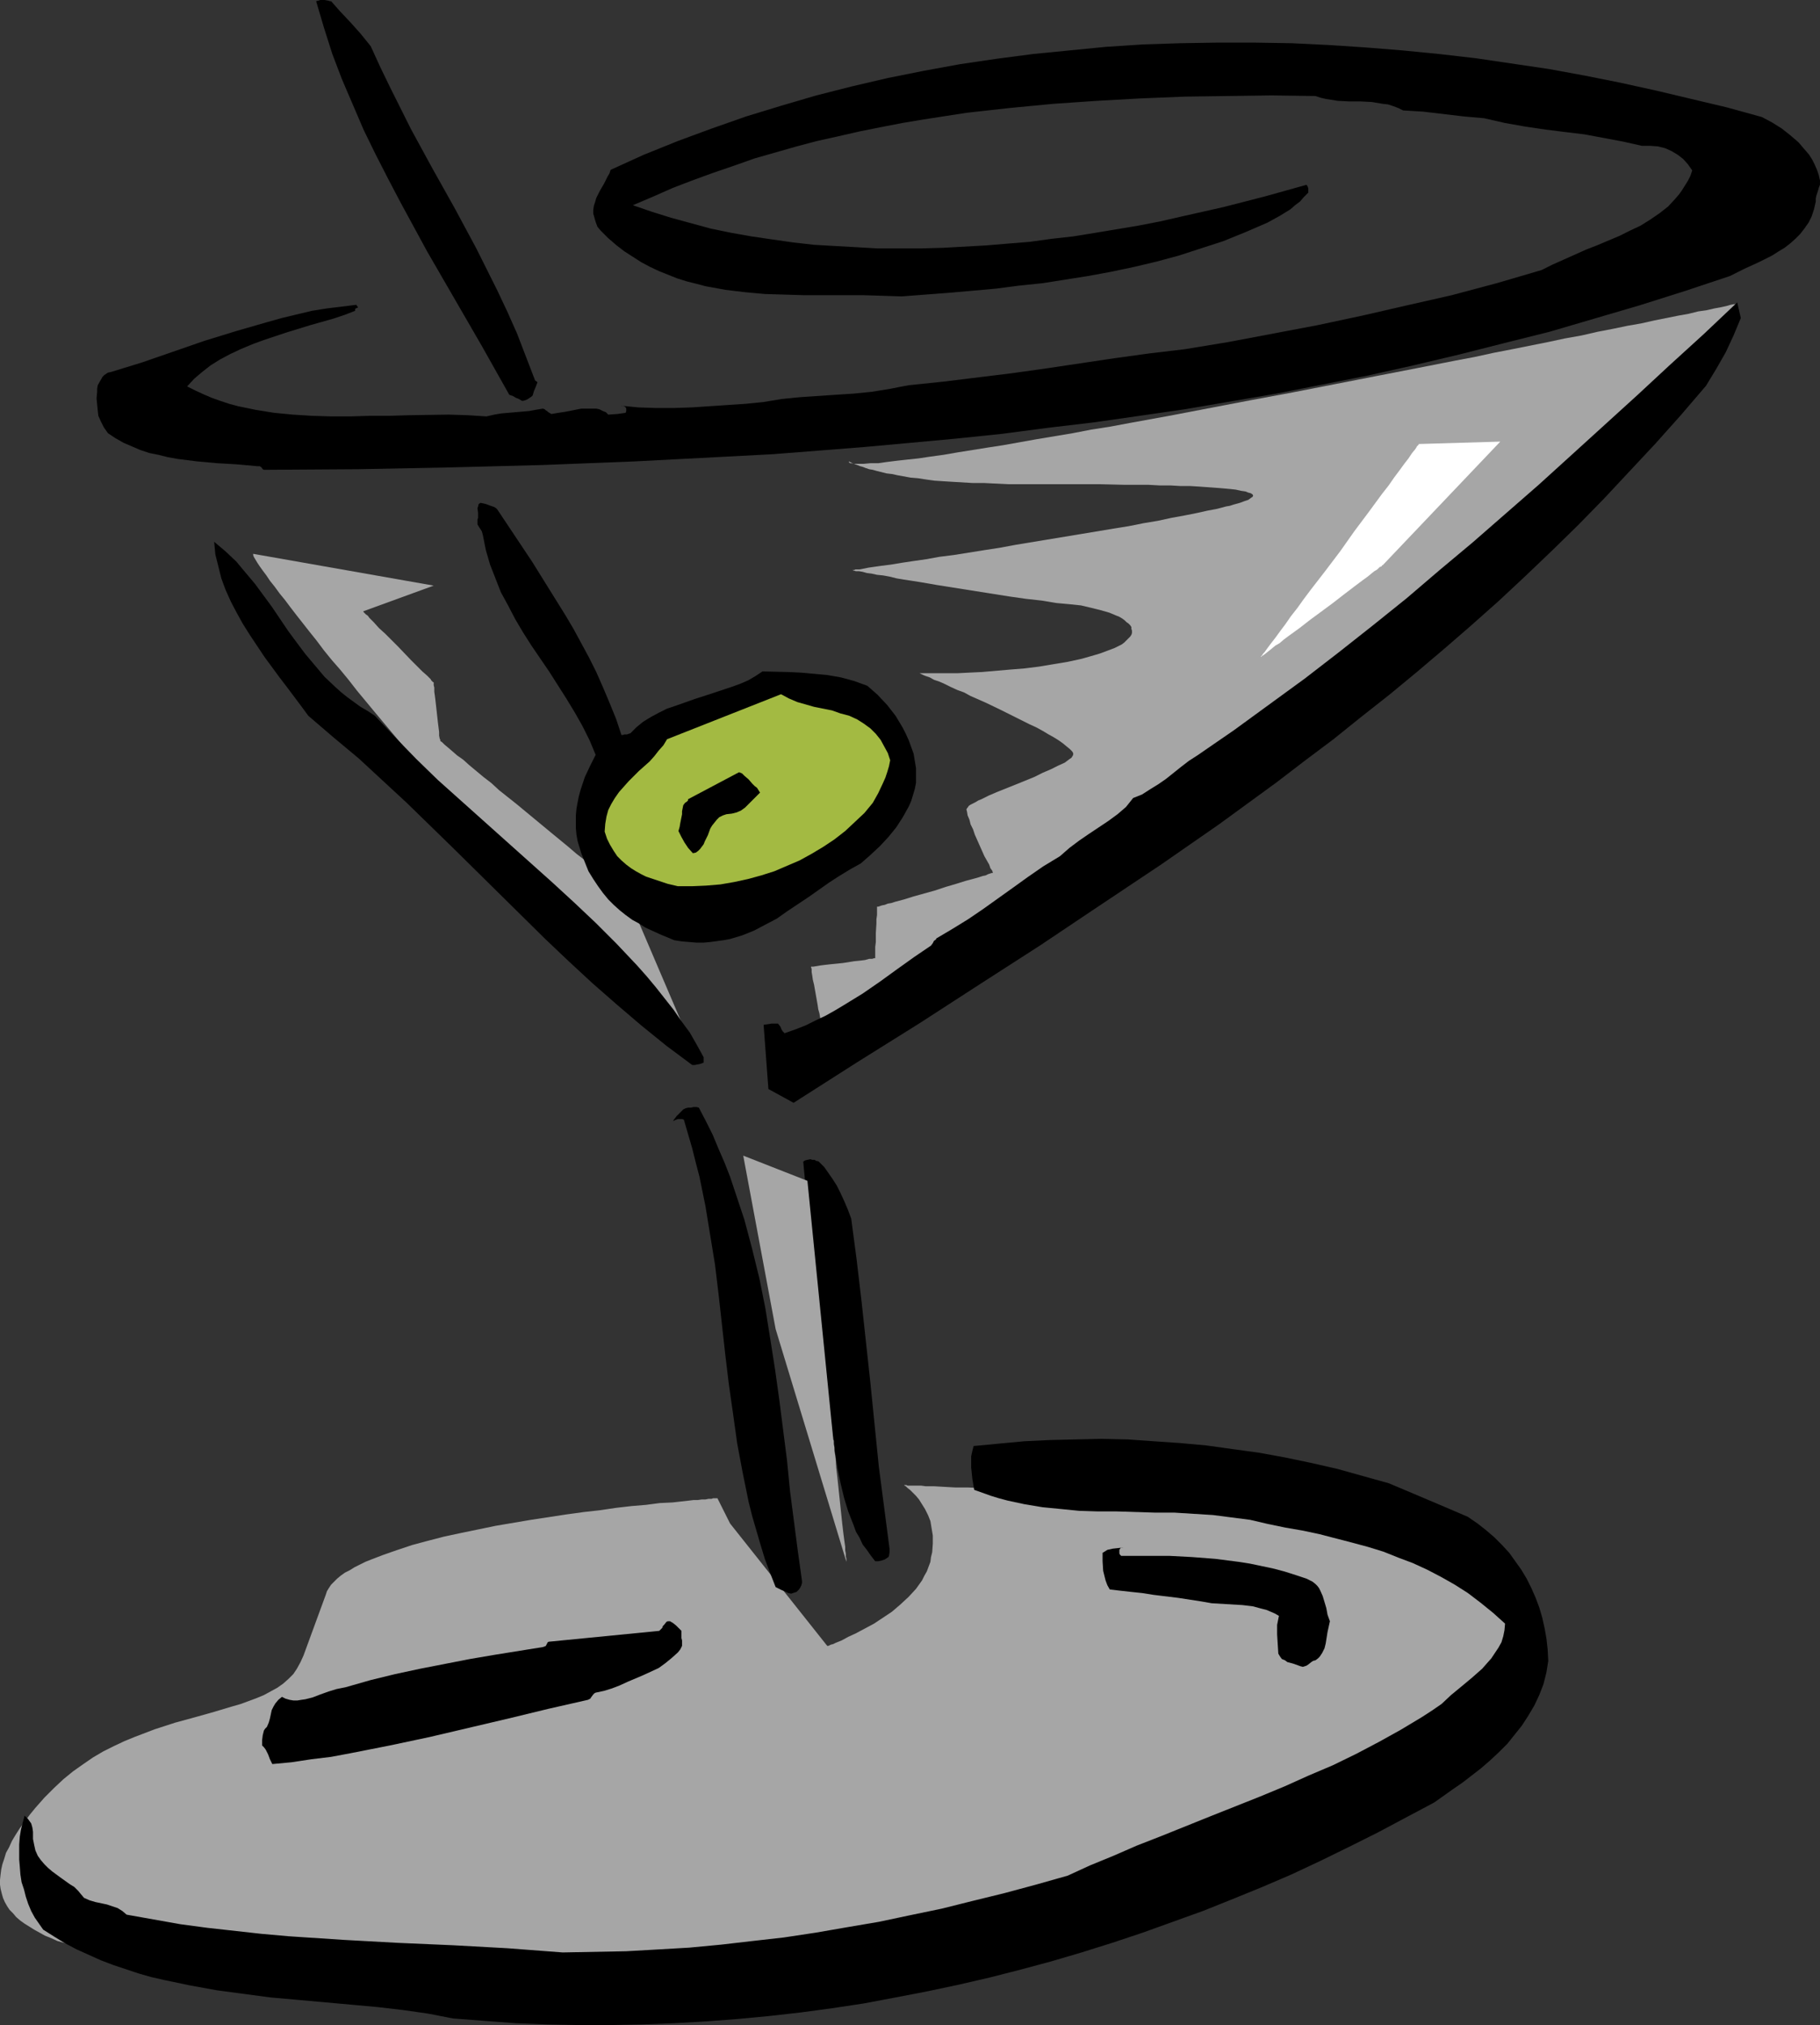 <?xml version="1.0" encoding="UTF-8" standalone="no"?>
<svg
   version="1.0"
   width="129.724mm"
   height="144.31mm"
   id="svg17"
   sodipodi:docname="Martini 21.wmf"
   xmlns:inkscape="http://www.inkscape.org/namespaces/inkscape"
   xmlns:sodipodi="http://sodipodi.sourceforge.net/DTD/sodipodi-0.dtd"
   xmlns="http://www.w3.org/2000/svg"
   xmlns:svg="http://www.w3.org/2000/svg">
  <rect width="100%" height="100%" fill="#333333" stroke="none"/>
  <sodipodi:namedview
     id="namedview17"
     pagecolor="#ffffff"
     bordercolor="#000000"
     borderopacity="0.25"
     inkscape:showpageshadow="2"
     inkscape:pageopacity="0.0"
     inkscape:pagecheckerboard="0"
     inkscape:deskcolor="#d1d1d1"
     inkscape:document-units="mm" />
  <defs
     id="defs1">
    <pattern
       id="WMFhbasepattern"
       patternUnits="userSpaceOnUse"
       width="6"
       height="6"
       x="0"
       y="0" />
  </defs>
  <path
     style="fill:#a6a6a6;fill-opacity:1;fill-rule:evenodd;stroke:none"
     d="m 228.664,124.276 v 0.162 l 0.162,0.162 0.162,0.162 h 0.323 l 0.808,0.162 h 1.131 1.454 l 1.778,-0.162 h 2.101 l 2.262,-0.323 2.586,-0.323 2.909,-0.323 3.07,-0.323 3.232,-0.485 3.555,-0.485 3.717,-0.646 4.04,-0.646 4.04,-0.646 4.202,-0.646 4.525,-0.808 4.525,-0.808 4.848,-0.808 4.848,-0.808 5.01,-0.97 5.171,-0.808 5.171,-0.97 10.666,-1.939 10.989,-2.101 10.989,-2.101 11.312,-2.101 22.301,-4.363 10.827,-2.101 10.666,-2.101 5.171,-0.97 5.171,-1.131 5.01,-0.97 4.848,-0.97 4.848,-0.97 4.525,-0.97 4.525,-0.808 4.202,-0.97 4.202,-0.808 3.878,-0.808 3.717,-0.646 3.555,-0.808 3.232,-0.646 3.232,-0.646 2.747,-0.485 2.586,-0.646 2.262,-0.323 2.101,-0.485 1.778,-0.323 1.454,-0.323 1.131,-0.323 0.808,-0.162 h 0.485 l 0.162,-0.162 h 0.162 l -97.929,94.702 -0.162,0.162 -0.162,0.162 -0.646,0.485 -0.646,0.323 -0.97,0.646 -1.131,0.646 -1.131,0.97 -1.616,0.97 -1.454,1.131 -1.778,1.131 -1.939,1.293 -2.101,1.293 -2.101,1.454 -2.424,1.616 -2.424,1.616 -2.586,1.616 -2.586,1.778 -2.747,1.778 -2.909,2.101 -2.909,1.939 -3.07,1.939 -3.232,2.101 -6.302,4.202 -6.626,4.363 -6.787,4.525 -13.898,9.373 -13.898,9.05 -6.787,4.525 -6.626,4.525 -6.464,4.202 -3.07,2.101 -3.07,1.939 -2.909,1.939 -2.909,1.939 -2.747,1.778 -2.747,1.778 -2.586,1.778 -2.424,1.616 -2.262,1.454 -2.101,1.454 -2.101,1.454 -1.939,1.293 -1.778,1.131 -1.616,0.97 -1.454,0.97 -1.131,0.97 -1.131,0.646 -0.97,0.646 -0.808,0.485 -0.485,0.323 -0.162,0.162 h -0.162 -0.162 v -0.485 l -0.162,-0.808 -0.162,-0.97 -0.323,-1.131 -0.162,-1.131 -0.485,-2.747 -0.485,-2.747 -0.323,-1.293 -0.162,-1.131 -0.162,-0.97 v -0.808 l -0.162,-0.485 v -0.162 h 0.162 0.485 l 0.97,-0.162 0.97,-0.162 1.293,-0.162 1.454,-0.162 3.232,-0.323 3.07,-0.485 1.616,-0.162 1.293,-0.162 1.131,-0.323 h 0.808 l 0.485,-0.162 h 0.162 0.162 v -0.646 -0.646 -0.808 -0.97 l 0.162,-1.293 v -2.424 l 0.162,-2.586 v -1.131 l 0.162,-1.131 v -0.808 -0.808 -0.646 0 h 0.323 l 0.485,-0.162 0.485,-0.162 0.808,-0.162 0.808,-0.323 0.97,-0.162 0.97,-0.323 2.424,-0.646 2.586,-0.808 2.909,-0.808 2.909,-0.808 2.909,-0.97 2.747,-0.808 2.586,-0.808 2.424,-0.646 1.131,-0.323 0.97,-0.323 0.808,-0.162 0.646,-0.323 0.485,-0.162 0.485,-0.162 h 0.323 v 0 -0.162 l -0.162,-0.485 -0.485,-0.646 -0.323,-0.97 -0.646,-1.131 -0.646,-1.131 -1.293,-2.909 -1.293,-2.909 -0.485,-1.454 -0.646,-1.293 -0.323,-1.293 -0.485,-1.131 -0.162,-0.97 -0.162,-0.646 0.162,-0.323 0.162,-0.162 0.323,-0.485 0.485,-0.323 0.646,-0.323 0.646,-0.323 0.808,-0.485 0.808,-0.323 1.939,-0.97 2.262,-0.97 2.424,-0.97 2.424,-0.97 5.171,-2.101 2.262,-1.131 2.262,-0.97 1.939,-0.97 1.778,-0.808 0.646,-0.485 0.646,-0.485 0.485,-0.323 0.323,-0.485 0.162,-0.323 v -0.485 l -0.323,-0.485 -0.646,-0.646 -0.808,-0.646 -0.97,-0.808 -1.131,-0.808 -1.293,-0.808 -1.454,-0.808 -1.616,-0.97 -1.778,-0.97 -1.778,-0.808 -3.878,-1.939 -3.878,-1.939 -4.04,-1.939 -4.04,-1.778 -1.778,-0.97 -1.778,-0.646 -1.778,-0.808 -1.616,-0.808 -1.454,-0.646 -1.454,-0.485 -1.131,-0.646 -0.97,-0.323 -0.808,-0.323 -0.646,-0.323 -0.323,-0.162 h -0.162 v 0 h 0.323 7.11 1.293 1.616 l 3.232,-0.162 3.394,-0.162 3.717,-0.323 3.717,-0.323 4.04,-0.323 3.878,-0.485 3.878,-0.646 3.878,-0.646 3.717,-0.808 3.394,-0.97 1.616,-0.485 1.293,-0.485 1.293,-0.485 1.293,-0.485 0.97,-0.485 0.97,-0.485 0.646,-0.485 0.646,-0.646 0.485,-0.485 0.485,-0.485 0.323,-0.485 0.162,-0.485 v -0.646 l -0.162,-0.485 v -0.485 l -0.323,-0.485 -0.485,-0.485 -0.485,-0.323 -0.485,-0.485 -0.646,-0.485 -0.808,-0.485 -0.808,-0.323 -1.939,-0.808 -2.262,-0.646 -2.586,-0.646 -2.747,-0.646 -3.07,-0.323 -1.778,-0.162 -1.778,-0.162 -1.939,-0.323 -1.939,-0.323 -4.363,-0.485 -4.525,-0.646 -19.392,-3.071 -4.686,-0.808 -4.202,-0.646 -1.939,-0.323 -1.939,-0.485 -1.778,-0.323 -1.616,-0.162 -1.454,-0.323 -1.293,-0.162 -1.131,-0.323 -0.97,-0.162 h -0.808 l -0.646,-0.162 -0.323,-0.162 h -0.162 0.323 0.323 l 0.323,-0.162 h 0.485 0.646 l 0.808,-0.162 0.808,-0.162 0.808,-0.162 1.131,-0.162 2.262,-0.323 2.586,-0.323 2.909,-0.485 3.232,-0.485 3.394,-0.485 3.555,-0.646 3.878,-0.485 4.04,-0.646 4.04,-0.646 4.202,-0.646 4.363,-0.808 17.614,-2.909 8.726,-1.454 4.04,-0.646 4.04,-0.808 3.878,-0.646 3.717,-0.808 3.555,-0.646 3.232,-0.646 2.909,-0.646 2.586,-0.485 2.424,-0.646 0.97,-0.162 0.97,-0.323 1.778,-0.485 1.293,-0.485 0.97,-0.323 0.646,-0.485 0.485,-0.323 0.162,-0.323 -0.162,-0.323 -0.485,-0.323 -0.646,-0.162 -0.808,-0.323 -1.131,-0.162 -1.454,-0.323 -1.454,-0.162 -1.778,-0.162 -1.939,-0.162 -2.262,-0.162 -2.262,-0.162 -2.586,-0.162 h -2.586 l -2.747,-0.162 h -2.909 l -2.909,-0.162 h -3.232 -3.07 l -6.787,-0.162 h -6.787 -7.11 -7.272 -3.555 l -3.232,-0.162 -3.232,-0.162 h -3.07 l -2.747,-0.162 -2.747,-0.162 -2.586,-0.162 -2.424,-0.162 -2.262,-0.323 -2.101,-0.323 -1.939,-0.162 -1.778,-0.323 -1.778,-0.323 -1.454,-0.323 -1.454,-0.162 -1.293,-0.323 -1.293,-0.323 -1.131,-0.323 -0.97,-0.162 -0.97,-0.323 -0.808,-0.323 -0.646,-0.162 -0.808,-0.323 -0.485,-0.162 -0.808,-0.323 -0.323,-0.162 -0.323,-0.162 z"
     id="path1" />
  <path
     style="fill:#a6a6a6;fill-opacity:1;fill-rule:evenodd;stroke:none"
     d="m 68.195,149.163 48.642,8.565 -19.069,6.949 h 0.162 v 0.162 l 0.323,0.323 0.323,0.323 0.485,0.323 0.485,0.646 1.131,1.131 1.454,1.616 1.616,1.454 3.555,3.555 3.394,3.555 1.616,1.616 1.454,1.454 1.293,1.131 0.485,0.485 0.485,0.485 0.162,0.323 0.323,0.323 0.162,0.162 h 0.162 v 0.162 0.646 l 0.162,0.646 v 1.131 l 0.162,1.131 0.162,1.293 0.323,2.909 0.323,2.909 0.162,1.293 0.162,1.293 v 0.97 l 0.162,0.808 0.162,0.323 v 0.162 0.162 l 0.485,0.323 0.646,0.646 0.97,0.808 1.131,0.97 1.293,1.131 1.616,1.131 1.616,1.454 1.939,1.616 1.939,1.616 2.101,1.616 2.101,1.939 4.686,3.717 4.686,3.879 4.686,3.879 4.525,3.717 2.262,1.939 2.101,1.616 1.939,1.778 1.778,1.454 1.778,1.293 1.454,1.293 1.293,1.131 1.293,0.97 0.808,0.808 0.646,0.485 0.485,0.323 v 0.162 h 0.162 l 17.13,40.078 h -0.646 l -0.646,-0.162 -0.808,-0.323 -1.131,-0.485 -1.131,-0.808 -1.131,-0.808 -1.454,-1.131 -1.454,-1.131 -1.616,-1.454 -1.616,-1.454 -1.778,-1.616 -1.939,-1.778 -1.939,-1.939 -2.101,-2.101 -2.101,-2.101 -2.262,-2.263 -2.262,-2.262 -2.262,-2.424 -2.424,-2.586 -2.424,-2.586 -5.01,-5.495 -5.171,-5.818 -5.171,-5.818 -5.333,-6.141 -10.827,-12.444 -5.333,-6.303 -5.171,-6.141 -5.171,-6.141 -5.01,-5.979 -4.686,-5.656 -2.262,-2.909 -2.262,-2.747 -2.262,-2.586 -2.101,-2.586 -1.939,-2.586 -1.939,-2.424 -1.778,-2.262 -1.778,-2.262 -1.616,-2.101 -1.454,-1.939 -1.454,-1.778 -1.293,-1.778 -1.293,-1.616 -0.97,-1.454 -0.97,-1.293 -0.808,-1.131 -0.646,-0.97 -0.485,-0.808 -0.485,-0.808 -0.162,-0.485 v -0.162 z"
     id="path2" />
  <path
     style="fill:#a6a6a6;fill-opacity:1;fill-rule:evenodd;stroke:none"
     d="m 193.273,403.532 h -0.323 -0.323 -0.485 l -0.485,0.162 h -0.808 l -0.808,0.162 h -0.97 l -1.131,0.162 h -1.131 l -1.293,0.162 -1.454,0.162 -1.454,0.162 -1.454,0.162 -3.394,0.162 -3.717,0.485 -3.878,0.323 -4.202,0.485 -4.363,0.646 -4.363,0.485 -4.686,0.646 -9.534,1.454 -9.534,1.616 -4.686,0.97 -4.686,0.97 -4.525,0.97 -4.363,1.131 -4.202,1.131 -3.878,1.293 -3.717,1.293 -3.394,1.293 -1.616,0.646 -1.616,0.808 -1.293,0.646 -1.293,0.808 -1.293,0.646 -1.131,0.808 -0.97,0.808 -0.808,0.808 -0.808,0.808 -0.646,0.97 -0.485,0.808 -0.323,0.97 -5.979,16.322 -0.808,1.778 -0.97,1.778 -0.97,1.454 -1.293,1.293 -1.454,1.293 -1.616,1.131 -1.778,0.97 -1.778,0.97 -1.939,0.808 -4.363,1.616 -2.262,0.646 -4.848,1.454 -5.171,1.454 -5.333,1.454 -5.494,1.778 -5.494,2.101 -2.747,1.131 -2.747,1.293 -2.909,1.454 -2.747,1.616 -2.586,1.778 -2.747,1.939 -2.586,2.101 -2.586,2.424 -2.586,2.586 -2.424,2.747 -1.454,1.778 -1.454,1.939 -1.293,1.778 -1.131,1.778 -0.97,1.616 -0.808,1.778 -0.808,1.454 -0.485,1.616 -0.485,1.454 -0.323,1.454 -0.162,1.293 L 0,506.314 v 1.293 l 0.162,1.131 0.323,1.293 0.323,1.131 0.485,1.131 0.646,1.131 0.646,0.97 0.97,0.97 0.808,0.97 1.131,0.97 1.131,0.808 1.293,0.808 1.293,0.808 1.454,0.808 1.454,0.808 1.616,0.646 1.778,0.808 1.778,0.485 1.939,0.646 1.939,0.646 1.939,0.485 2.262,0.646 4.525,0.97 4.686,0.808 5.01,0.808 5.333,0.808 5.656,0.646 5.818,0.646 6.141,0.485 6.141,0.485 6.464,0.485 6.626,0.323 6.787,0.323 6.949,0.323 7.11,0.485 7.11,0.323 7.272,0.162 7.272,0.323 7.11,0.162 h 6.949 6.626 l 6.626,-0.162 6.464,-0.162 6.302,-0.323 6.141,-0.323 5.979,-0.485 5.818,-0.485 5.656,-0.485 5.494,-0.646 5.171,-0.646 5.171,-0.808 5.01,-0.646 4.686,-0.808 4.525,-0.808 4.525,-0.808 4.202,-0.808 4.04,-0.808 3.878,-0.808 3.717,-0.808 3.394,-0.808 3.394,-0.97 3.07,-0.646 2.909,-0.808 2.747,-0.808 2.424,-0.646 2.424,-0.646 2.101,-0.646 1.939,-0.646 1.778,-0.485 0.97,-0.162 0.97,-0.323 1.131,-0.323 1.293,-0.323 1.454,-0.323 1.616,-0.323 1.778,-0.323 1.778,-0.323 1.939,-0.485 1.939,-0.323 2.101,-0.485 2.262,-0.485 2.424,-0.485 2.424,-0.485 5.01,-0.97 5.333,-1.293 5.656,-1.131 5.818,-1.293 5.979,-1.454 5.979,-1.454 6.302,-1.616 6.141,-1.616 6.302,-1.778 6.141,-1.778 6.141,-1.939 5.979,-2.101 5.818,-2.101 5.818,-2.101 5.333,-2.424 5.171,-2.424 2.424,-1.293 2.424,-1.293 2.262,-1.131 2.101,-1.293 2.101,-1.454 1.939,-1.293 1.939,-1.454 1.778,-1.454 1.616,-1.454 1.454,-1.454 1.454,-1.454 1.293,-1.616 0.97,-1.616 0.97,-1.616 0.808,-1.454 0.808,-1.778 0.485,-1.616 0.162,-1.778 0.485,-3.232 v -3.232 -3.071 l -0.323,-3.071 -0.485,-2.909 -0.646,-2.586 -0.97,-2.747 -0.97,-2.424 -1.293,-2.424 -1.454,-2.263 -1.454,-2.101 -1.616,-2.101 -1.778,-1.939 -1.939,-1.778 -2.101,-1.616 -2.101,-1.778 -2.101,-1.454 -2.262,-1.293 -2.424,-1.454 -2.424,-1.131 -2.424,-1.131 -2.424,-0.97 -2.586,-0.97 -2.424,-0.808 -5.01,-1.454 -2.586,-0.646 -2.586,-0.485 -2.424,-0.323 -2.424,-0.485 -2.424,-0.162 -2.262,-0.162 -2.424,-0.162 -2.747,-0.162 -3.07,-0.162 -3.394,-0.323 -3.717,-0.162 -3.717,-0.162 -4.04,-0.162 -4.202,-0.162 -4.363,-0.323 -4.525,-0.162 -9.05,-0.485 -18.584,-0.646 -4.525,-0.323 -4.363,-0.162 -4.363,-0.162 -4.202,-0.162 -3.878,-0.162 -3.878,-0.162 -3.394,-0.162 h -3.394 l -2.909,-0.162 -2.747,-0.162 h -2.262 l -1.131,-0.162 h -0.97 -0.808 -0.646 -1.293 l -0.323,-0.162 h -0.646 l 0.162,0.162 0.323,0.162 0.485,0.485 0.646,0.485 0.808,0.808 0.808,0.808 0.808,0.97 0.808,1.293 0.808,1.293 0.808,1.616 0.646,1.616 0.323,1.939 0.323,1.939 v 2.262 l -0.162,2.262 -0.323,1.293 -0.162,1.293 -0.485,1.293 -0.485,1.293 -0.646,1.131 -0.646,1.293 -0.808,1.131 -0.808,1.131 -1.939,2.101 -2.262,2.101 -2.262,1.939 -2.424,1.616 -2.424,1.616 -2.424,1.293 -2.424,1.293 -2.101,0.97 -1.778,0.97 -0.808,0.323 -0.808,0.323 -0.646,0.323 -0.646,0.162 -0.323,0.162 -0.323,0.162 h -0.323 v 0 l -26.179,-32.968 z"
     id="path3" />
  <path
     style="fill:#000000;fill-opacity:1;fill-rule:evenodd;stroke:none"
     d="m 490.294,48.644 -0.323,-1.454 -0.485,-1.454 -0.646,-1.454 -0.646,-1.293 -0.808,-1.293 -0.97,-1.131 -0.97,-1.131 -0.97,-1.131 -2.262,-1.939 -2.262,-1.778 -2.586,-1.616 -2.747,-1.454 -9.373,-2.586 -9.534,-2.262 -9.534,-2.262 -9.534,-2.101 -9.696,-1.939 -9.696,-1.778 -9.858,-1.454 -9.858,-1.454 -9.858,-1.131 -9.858,-0.97 -10.019,-0.808 -9.858,-0.646 -10.019,-0.485 -10.019,-0.162 h -10.019 l -9.858,0.162 -10.019,0.323 -10.019,0.646 -9.858,0.97 -9.858,0.97 -9.858,1.293 -9.858,1.454 -9.696,1.778 -9.696,1.939 -9.696,2.262 -9.534,2.424 -9.373,2.747 -9.534,2.909 -9.211,3.232 -9.211,3.394 -9.211,3.717 -8.888,4.04 -0.323,0.97 -0.485,0.808 -0.97,1.939 -1.131,1.939 -0.97,1.939 -0.323,1.131 -0.323,0.97 -0.162,1.131 v 0.97 l 0.323,1.131 0.323,1.131 0.485,1.293 0.97,1.131 1.939,1.939 2.262,1.939 2.101,1.616 2.262,1.454 2.262,1.454 2.424,1.293 2.424,1.131 2.424,0.97 2.424,0.97 2.586,0.808 2.586,0.646 2.424,0.646 5.333,0.97 5.333,0.646 5.333,0.485 5.333,0.162 5.494,0.162 h 5.333 10.504 l 5.171,0.162 5.01,0.162 12.766,-0.97 12.766,-1.131 6.141,-0.808 6.302,-0.646 6.141,-0.97 6.141,-0.97 6.141,-1.131 6.141,-1.293 6.141,-1.454 5.979,-1.616 5.979,-1.939 5.979,-1.939 5.979,-2.424 5.979,-2.586 3.232,-1.778 2.909,-1.778 1.293,-1.131 1.293,-0.97 1.131,-1.293 1.131,-1.131 v -0.485 -0.646 l -0.162,-0.485 -0.323,-0.485 -10.989,3.071 -11.312,2.909 -11.474,2.586 -5.656,1.293 -5.818,1.131 -5.818,0.97 -5.818,0.97 -5.979,0.97 -5.818,0.646 -5.818,0.808 -5.979,0.485 -5.818,0.485 -5.818,0.323 -5.818,0.323 -5.979,0.162 h -5.818 -5.818 l -5.656,-0.323 -5.818,-0.323 -5.656,-0.323 -5.656,-0.646 -5.656,-0.808 -5.494,-0.808 -5.494,-0.97 -5.494,-1.131 -5.333,-1.454 -5.333,-1.454 -5.171,-1.616 -5.171,-1.778 5.333,-2.262 5.494,-2.424 5.494,-2.101 5.333,-1.939 5.656,-1.939 5.494,-1.939 5.656,-1.616 5.656,-1.616 5.494,-1.454 5.818,-1.293 5.656,-1.293 5.656,-1.131 5.818,-1.131 5.818,-0.97 11.474,-1.778 11.635,-1.293 11.797,-1.131 11.797,-0.808 11.635,-0.646 11.958,-0.485 11.635,-0.162 11.797,-0.162 11.797,0.162 1.454,0.485 1.454,0.323 3.07,0.485 3.07,0.162 h 3.07 l 3.07,0.162 2.909,0.485 1.454,0.162 1.454,0.485 1.293,0.485 1.293,0.646 2.586,0.162 2.747,0.162 5.494,0.646 5.494,0.646 5.494,0.485 5.656,1.293 5.494,0.97 5.494,0.808 5.171,0.646 5.333,0.646 5.171,0.97 5.171,0.97 5.01,1.131 h 2.262 l 2.101,0.162 1.939,0.485 1.778,0.808 1.616,0.97 1.454,1.131 1.293,1.454 1.131,1.616 -0.485,1.454 -0.646,1.293 -0.808,1.293 -0.808,1.293 -0.808,1.131 -0.97,1.131 -1.939,2.101 -2.262,1.778 -2.586,1.778 -2.586,1.616 -2.747,1.293 -2.909,1.454 -3.07,1.293 -3.07,1.293 -2.909,1.131 -6.141,2.747 -2.909,1.293 -2.909,1.454 -12.12,3.555 -12.12,3.232 -12.12,2.747 -11.958,2.747 -12.12,2.586 -11.958,2.262 -11.958,2.262 -11.797,1.939 -9.534,1.131 -9.373,1.293 -18.422,2.747 -9.211,1.293 -9.211,1.131 -9.211,1.131 -9.373,0.97 -2.586,0.485 -2.424,0.485 -5.01,0.808 -4.848,0.485 -5.01,0.323 -9.534,0.646 -4.848,0.485 -4.848,0.808 -4.848,0.485 -4.848,0.323 -9.696,0.646 -4.848,0.162 h -4.686 l -4.848,-0.162 -4.848,-0.485 h 0.485 l 0.485,0.162 0.323,0.162 0.162,0.162 0.162,0.323 v 0.646 l -0.162,0.485 -1.131,0.162 -1.131,0.162 -2.424,0.162 -0.646,-0.646 -0.808,-0.323 -0.97,-0.485 -0.808,-0.162 h -0.97 -0.97 -2.101 l -4.04,0.808 -2.101,0.323 -1.939,0.323 -0.485,-0.323 -0.323,-0.162 -0.323,-0.323 -0.323,-0.162 -0.323,-0.323 -0.485,-0.162 -1.939,0.323 -1.778,0.323 -7.434,0.646 -1.939,0.323 -2.101,0.485 -5.01,-0.323 -5.171,-0.162 -10.666,0.162 -5.333,0.162 h -5.171 l -5.333,0.162 h -5.171 l -5.171,-0.162 -5.171,-0.323 -5.01,-0.485 -5.01,-0.808 -4.686,-0.97 -2.424,-0.646 -2.424,-0.808 -2.262,-0.808 -2.262,-0.97 -2.101,-0.97 -2.262,-1.131 1.939,-2.101 2.101,-1.778 2.262,-1.778 2.586,-1.616 2.747,-1.454 2.747,-1.293 3.07,-1.293 3.07,-1.131 6.302,-2.101 6.302,-1.939 6.302,-1.778 2.909,-0.97 2.909,-1.131 v -0.485 l 0.162,-0.162 0.485,-0.162 v 0 l 0.162,-0.162 -0.162,-0.162 -0.323,-0.485 -3.878,0.485 -4.04,0.485 -4.04,0.646 -4.04,0.97 -4.04,0.97 -4.04,1.131 -8.403,2.424 -8.403,2.586 -8.403,2.909 -8.403,2.909 -8.403,2.586 -0.808,0.162 -0.485,0.323 -0.485,0.323 -0.485,0.485 -0.646,1.131 -0.646,1.131 -0.162,0.97 v 0.808 l -0.162,1.778 0.162,1.616 0.162,1.616 0.162,1.454 0.646,1.454 0.808,1.616 1.131,1.616 1.939,1.293 2.262,1.293 2.262,0.97 2.262,0.97 2.424,0.808 2.424,0.485 2.586,0.646 2.747,0.485 5.171,0.646 5.333,0.485 2.909,0.162 2.586,0.162 5.333,0.485 h 0.485 0.162 l 0.485,0.323 0.323,0.485 0.323,0.162 h 0.485 l 24.886,-0.162 24.886,-0.485 24.886,-0.646 24.725,-0.97 24.886,-1.293 12.282,-0.646 12.443,-0.97 12.282,-0.97 12.443,-1.131 12.282,-1.131 12.443,-1.293 12.282,-1.616 12.282,-1.454 12.443,-1.778 12.282,-1.778 12.282,-2.101 12.282,-2.101 12.282,-2.424 12.282,-2.424 12.282,-2.747 12.282,-2.909 12.12,-3.071 12.282,-3.071 12.12,-3.555 12.12,-3.555 12.282,-3.879 12.12,-4.04 3.878,-1.939 3.878,-1.778 3.555,-1.778 1.778,-1.131 1.616,-0.97 1.454,-1.131 1.454,-1.293 1.293,-1.293 1.131,-1.454 1.131,-1.616 0.808,-1.616 0.646,-1.939 0.485,-2.101 v -0.808 l 0.162,-0.808 0.485,-1.454 0.162,-0.646 0.323,-0.808 v -0.485 z"
     id="path4" />
  <path
     style="fill:#000000;fill-opacity:1;fill-rule:evenodd;stroke:none"
     d="m 468.963,85.652 -0.97,-4.202 -9.05,8.565 -9.05,8.242 -8.888,8.242 -8.888,8.08 -8.888,8.08 -8.726,7.919 -8.888,7.757 -8.888,7.757 -8.888,7.434 -8.888,7.596 -9.05,7.272 -9.211,7.272 -9.211,7.111 -9.534,6.949 -9.534,6.949 -9.858,6.787 -2.262,1.454 -2.101,1.616 -4.04,3.232 -2.101,1.454 -2.101,1.293 -2.262,1.454 -2.424,0.97 -1.939,2.424 -2.262,1.939 -2.424,1.778 -5.333,3.555 -2.586,1.778 -2.586,1.939 -1.293,1.131 -1.293,1.131 -4.525,2.747 -4.202,2.909 -4.04,2.909 -7.918,5.656 -4.04,2.747 -4.202,2.586 -4.363,2.586 -0.162,0.323 -0.485,0.323 -0.323,0.646 -0.485,0.646 -4.525,3.071 -4.525,3.232 -4.686,3.394 -4.686,3.232 -5.01,3.071 -2.424,1.454 -2.586,1.454 -2.747,1.293 -2.586,1.293 -2.909,1.131 -2.747,0.97 -0.485,-0.485 -0.323,-0.485 -0.323,-0.808 -0.646,-0.808 h -0.808 -0.97 l -2.101,0.323 1.293,17.292 6.787,3.717 16.968,-10.828 16.806,-10.504 16.483,-10.666 16.322,-10.504 16.16,-10.828 15.998,-10.666 15.837,-10.989 15.514,-11.312 7.595,-5.818 7.757,-5.818 7.434,-5.979 7.595,-5.979 7.434,-6.141 7.434,-6.303 7.272,-6.303 7.272,-6.464 7.272,-6.787 7.11,-6.787 7.11,-6.949 6.949,-7.111 6.949,-7.434 6.949,-7.434 6.787,-7.596 6.787,-7.919 2.747,-4.525 2.586,-4.525 2.101,-4.525 z"
     id="path5" />
  <path
     style="fill:#000000;fill-opacity:1;fill-rule:evenodd;stroke:none"
     d="m 417.089,447.327 -0.162,-3.071 -0.323,-2.909 -0.485,-2.747 -0.646,-2.909 -0.808,-2.747 -0.97,-2.586 -1.131,-2.586 -1.293,-2.586 -1.454,-2.424 -1.616,-2.263 -1.616,-2.262 -1.939,-2.101 -2.101,-2.101 -2.262,-1.939 -2.262,-1.778 -2.586,-1.778 -5.656,-2.424 -5.333,-2.263 -5.333,-2.262 -5.01,-2.101 -6.949,-1.939 -6.949,-1.939 -7.11,-1.616 -6.949,-1.454 -7.11,-1.293 -7.11,-0.97 -6.949,-0.97 -7.11,-0.646 -7.11,-0.485 -6.949,-0.485 -7.11,-0.162 -6.949,0.162 -6.949,0.162 -6.787,0.323 -6.949,0.646 -6.787,0.646 -0.323,1.293 -0.323,1.454 v 1.616 1.454 l 0.323,3.071 0.485,2.909 2.262,0.808 2.262,0.808 2.101,0.646 2.424,0.646 4.525,0.97 4.848,0.808 5.01,0.485 4.848,0.485 5.171,0.162 h 5.01 l 10.342,0.323 h 5.171 l 5.171,0.323 5.171,0.323 5.01,0.646 5.01,0.646 4.848,1.131 4.686,0.97 4.686,0.808 4.525,0.97 4.363,1.131 4.363,1.131 4.202,1.131 4.202,1.293 4.04,1.616 3.878,1.454 3.878,1.778 3.717,1.939 3.717,2.101 3.555,2.263 3.394,2.586 3.394,2.747 3.232,2.909 -0.162,1.778 -0.323,1.616 -0.485,1.616 -0.808,1.454 -0.97,1.454 -0.97,1.454 -1.293,1.454 -1.131,1.293 -2.747,2.424 -2.909,2.424 -2.747,2.262 -2.586,2.424 -2.586,1.778 -2.747,1.778 -5.656,3.394 -5.818,3.232 -6.141,3.232 -6.302,3.071 -6.464,2.747 -6.464,2.909 -6.626,2.747 -13.413,5.333 -13.251,5.333 -6.626,2.586 -6.302,2.747 -6.302,2.586 -5.979,2.747 -8.565,2.424 -8.403,2.263 -8.565,2.101 -8.403,2.101 -8.565,1.778 -8.403,1.778 -8.565,1.454 -8.403,1.454 -8.565,1.293 -8.565,0.97 -8.403,0.97 -8.565,0.808 -8.403,0.485 -8.565,0.485 -8.565,0.162 -8.565,0.162 -14.867,-1.131 -14.706,-0.808 -14.867,-0.646 -14.706,-0.808 -14.706,-0.97 -7.272,-0.646 -7.272,-0.808 -7.272,-0.808 -7.272,-0.97 -7.272,-1.293 -7.272,-1.293 -1.131,-0.97 -1.293,-0.808 -1.454,-0.485 -1.454,-0.485 -3.07,-0.646 -1.616,-0.485 -1.454,-0.646 -0.808,-0.97 -0.808,-0.97 -0.97,-0.97 -1.293,-0.808 -2.262,-1.616 -2.424,-1.778 -1.131,-0.97 -0.97,-0.97 -0.97,-1.131 -0.808,-1.131 -0.646,-1.454 -0.323,-1.454 -0.323,-1.616 v -1.939 l -0.162,-1.131 -0.323,-1.131 -0.808,-1.131 -0.485,-0.485 -0.485,-0.485 -0.485,1.778 -0.485,1.939 -0.323,1.939 -0.162,2.101 v 1.939 2.101 l 0.162,1.939 0.162,2.101 0.323,2.101 0.646,1.939 0.485,1.939 0.646,1.939 0.808,1.939 0.97,1.778 1.131,1.616 1.131,1.616 3.07,1.939 2.909,1.778 3.07,1.616 3.232,1.454 3.232,1.454 3.394,1.293 3.394,1.131 3.394,1.131 3.394,0.97 3.555,0.808 6.949,1.454 7.11,1.293 7.272,0.97 7.272,0.97 7.272,0.646 14.382,1.293 7.11,0.646 6.949,0.808 6.787,0.97 6.626,1.293 8.403,0.646 8.565,0.646 8.403,0.323 8.565,0.162 h 8.565 l 8.403,-0.162 8.565,-0.323 8.565,-0.485 8.565,-0.646 8.565,-0.808 8.565,-0.97 8.403,-1.131 8.565,-1.293 8.565,-1.616 8.403,-1.616 8.403,-1.778 8.403,-1.939 8.242,-2.101 8.403,-2.262 8.242,-2.424 8.242,-2.586 8.242,-2.747 8.08,-2.909 8.08,-2.909 8.08,-3.232 7.918,-3.232 7.918,-3.394 7.918,-3.717 7.595,-3.717 7.757,-3.879 7.595,-4.04 7.595,-4.04 5.01,-3.555 2.586,-1.778 5.01,-3.879 2.424,-2.101 2.424,-2.262 2.262,-2.263 1.939,-2.424 1.939,-2.424 1.778,-2.747 1.616,-2.747 1.293,-2.747 1.131,-2.909 0.808,-3.232 z"
     id="path6" />
  <path
     style="fill:#000000;fill-opacity:1;fill-rule:evenodd;stroke:none"
     d="m 358.267,436.661 -0.646,-1.778 -0.323,-1.778 -0.485,-1.616 -0.485,-1.616 -0.646,-1.454 -0.323,-0.646 -0.485,-0.646 -0.485,-0.485 -0.808,-0.646 -0.646,-0.323 -0.97,-0.485 -2.909,-0.97 -3.07,-0.97 -3.07,-0.808 -3.07,-0.646 -3.07,-0.646 -3.07,-0.485 -6.302,-0.808 -6.302,-0.485 -6.141,-0.323 h -6.141 -5.979 -0.323 -0.485 l -0.323,-0.323 -0.162,-0.323 v -0.485 -0.485 l 0.323,-0.485 0.323,-0.162 h 0.485 l -1.454,0.162 -1.454,0.162 -1.454,0.323 -1.293,0.808 v 1.131 1.131 l 0.162,2.586 0.323,1.293 0.323,1.293 0.485,1.293 0.646,1.131 2.747,0.323 2.909,0.323 3.07,0.323 3.07,0.485 6.626,0.808 6.302,0.97 2.747,0.485 2.747,0.162 5.494,0.323 2.747,0.323 2.424,0.646 1.293,0.323 1.131,0.485 1.131,0.485 1.131,0.646 -0.485,2.424 v 2.586 l 0.162,2.586 0.162,2.586 0.485,0.808 0.485,0.646 0.808,0.323 0.646,0.485 1.778,0.485 1.778,0.646 0.646,0.162 0.485,-0.162 0.485,-0.162 0.485,-0.323 0.808,-0.646 0.485,-0.323 0.646,-0.162 0.646,-0.485 0.485,-0.485 0.646,-0.97 0.646,-1.293 0.323,-1.293 0.485,-3.071 0.323,-1.454 z"
     id="path7" />
  <path
     style="fill:#000000;fill-opacity:1;fill-rule:evenodd;stroke:none"
     d="m 246.763,210.897 v -2.101 -1.939 l -0.323,-1.939 -0.323,-1.939 -0.646,-1.778 -0.646,-1.778 -0.808,-1.778 -0.808,-1.616 -0.97,-1.616 -0.97,-1.616 -2.262,-2.909 -2.586,-2.747 -2.747,-2.424 -3.555,-1.293 -3.555,-0.97 -3.717,-0.646 -3.555,-0.323 -3.555,-0.323 -3.394,-0.162 -6.949,-0.162 -1.939,1.293 -1.939,1.131 -2.262,0.97 -2.262,0.808 -4.848,1.616 -5.01,1.616 -5.01,1.778 -2.424,0.808 -2.262,1.131 -2.101,1.131 -2.101,1.293 -1.778,1.454 -1.616,1.616 -0.97,0.323 h -0.646 l -0.485,0.162 h -0.323 l -1.454,-4.363 -1.778,-4.363 -1.778,-4.202 -1.778,-4.04 -1.939,-3.879 -2.101,-3.879 -2.101,-3.879 -2.101,-3.555 -4.525,-7.272 -4.525,-7.272 -9.373,-14.06 -0.323,-0.323 -0.485,-0.323 -0.97,-0.323 -1.293,-0.485 -1.454,-0.323 -0.485,0.323 -0.162,0.646 -0.162,0.485 0.162,1.293 v 0.646 0.646 l -0.162,0.485 v 0.646 0.646 l 0.485,0.808 0.646,0.97 0.162,0.485 0.162,0.646 0.808,4.04 1.131,3.879 1.454,3.717 1.454,3.717 1.939,3.555 1.939,3.717 2.101,3.555 2.262,3.555 2.424,3.555 2.424,3.555 4.525,7.111 2.262,3.717 2.101,3.717 1.939,3.879 1.616,3.879 -1.454,2.909 -1.454,3.071 -1.131,3.394 -0.485,1.778 -0.323,1.616 -0.323,1.778 -0.162,1.778 v 1.778 1.616 l 0.162,1.778 0.323,1.778 0.485,1.616 0.485,1.616 0.97,2.424 0.97,2.424 1.293,2.101 1.293,1.939 1.293,1.778 1.454,1.778 1.454,1.454 1.616,1.454 1.616,1.293 1.778,1.293 1.778,0.97 1.778,1.131 3.878,1.778 3.878,1.616 2.101,0.323 1.939,0.162 1.939,0.162 h 1.939 l 1.778,-0.162 3.555,-0.485 1.778,-0.323 3.232,-0.97 3.232,-1.293 3.07,-1.616 3.07,-1.616 2.747,-1.939 2.909,-1.939 2.909,-1.939 2.747,-1.939 2.747,-1.939 2.747,-1.778 2.909,-1.778 2.909,-1.616 2.586,-2.262 2.586,-2.424 2.262,-2.424 2.101,-2.586 1.778,-2.747 0.808,-1.454 0.808,-1.454 0.646,-1.454 0.485,-1.616 0.485,-1.616 z"
     id="path8" />
  <path
     style="fill:#a3ba42;fill-opacity:1;fill-rule:evenodd;stroke:none"
     d="m 239.814,204.756 -0.646,-1.939 -0.97,-1.778 -0.97,-1.778 -1.293,-1.616 -1.454,-1.454 -1.778,-1.293 -1.778,-1.131 -2.101,-0.97 -2.424,-0.646 -2.262,-0.808 -2.424,-0.485 -2.424,-0.485 -2.262,-0.646 -2.262,-0.646 -2.262,-0.97 -2.101,-1.131 -30.704,12.12 -0.97,1.616 -1.293,1.454 -1.131,1.454 -1.293,1.454 -2.909,2.586 -2.747,2.747 -1.293,1.454 -1.293,1.454 -1.131,1.616 -0.97,1.616 -0.808,1.616 -0.485,1.778 -0.323,1.939 -0.162,2.101 0.646,1.939 0.808,1.616 0.97,1.616 0.97,1.454 1.131,1.131 1.293,1.131 1.293,0.97 1.293,0.808 1.454,0.808 1.293,0.646 2.909,0.97 2.909,0.97 2.747,0.646 h 3.878 l 3.717,-0.162 3.878,-0.323 3.717,-0.646 3.717,-0.808 3.555,-0.97 3.555,-1.131 3.394,-1.454 3.394,-1.454 3.232,-1.778 3.232,-1.939 2.909,-1.939 2.909,-2.262 2.586,-2.424 2.586,-2.424 2.262,-2.747 1.454,-2.586 1.293,-2.747 0.646,-1.454 0.485,-1.454 0.485,-1.616 z"
     id="path9" />
  <path
     style="fill:#000000;fill-opacity:1;fill-rule:evenodd;stroke:none"
     d="m 239.653,417.268 -1.454,-11.151 -1.454,-11.151 -2.262,-22.463 -2.424,-22.302 -1.293,-10.989 -1.454,-10.989 -0.97,-2.586 -0.97,-2.262 -0.97,-2.101 -0.97,-1.939 -1.131,-1.778 -1.131,-1.616 -1.131,-1.616 -1.454,-1.454 -0.323,-0.162 h -0.323 l -0.485,-0.323 h -0.646 l -0.485,-0.162 -0.808,0.162 -0.646,0.162 -0.485,0.323 0.485,5.171 0.485,5.333 0.485,5.495 0.323,5.656 0.808,11.312 0.808,11.312 0.97,4.04 0.808,4.202 0.646,4.202 0.646,4.363 0.97,8.565 1.131,8.565 0.646,4.202 0.808,4.04 0.97,4.04 1.131,3.717 1.454,3.717 0.646,1.778 0.97,1.616 0.808,1.778 1.131,1.454 1.131,1.616 1.131,1.454 h 0.808 l 0.808,-0.162 0.97,-0.323 0.97,-0.646 0.162,-0.323 0.162,-1.131 z"
     id="path10" />
  <path
     style="fill:#000000;fill-opacity:1;fill-rule:evenodd;stroke:none"
     d="m 203.939,212.19 -0.646,-0.485 -0.646,-0.646 -0.97,-1.131 -1.131,-0.97 -0.646,-0.646 -0.808,-0.323 -13.736,7.272 v 0.323 l -0.323,0.323 -0.485,0.323 -0.485,0.646 -0.323,1.616 v 0.808 l -0.162,0.808 -0.323,1.616 -0.162,0.97 -0.323,1.131 0.808,1.616 0.808,1.454 0.97,1.454 1.293,1.454 0.808,-0.162 0.646,-0.485 0.485,-0.485 0.485,-0.646 0.485,-0.646 0.323,-0.808 0.808,-1.616 0.646,-1.778 0.485,-0.808 0.646,-0.808 0.646,-0.808 0.646,-0.646 0.97,-0.485 0.97,-0.323 1.454,-0.162 1.293,-0.323 1.131,-0.485 1.131,-0.808 0.97,-0.97 0.97,-0.97 2.101,-2.101 z"
     id="path11" />
  <path
     style="fill:#000000;fill-opacity:1;fill-rule:evenodd;stroke:none"
     d="m 216.059,425.834 -1.131,-8.08 -2.101,-16.161 -0.808,-8.242 -2.101,-16.484 -1.131,-8.08 -1.293,-8.242 -1.293,-8.08 -1.616,-8.08 -1.939,-7.919 -2.101,-7.919 -1.293,-3.879 -1.293,-3.879 -1.293,-3.879 -1.454,-3.717 -1.616,-3.717 -1.616,-3.879 -1.778,-3.555 -1.939,-3.717 -0.646,-0.162 h -0.808 l -0.646,0.162 h -0.808 l -0.646,0.162 -0.646,0.323 -0.323,0.323 -0.485,0.485 -0.97,0.97 -0.97,1.293 h 0.162 l 0.323,-0.162 0.808,-0.323 h 0.808 0.323 l 0.485,0.162 1.131,3.879 1.131,3.879 0.97,3.879 0.97,3.717 1.616,7.919 1.293,7.919 1.293,7.919 0.97,8.08 1.778,15.999 0.97,8.08 1.131,7.919 1.131,8.08 1.454,7.757 1.616,7.919 0.97,3.879 1.131,3.879 1.131,3.879 1.131,3.717 1.454,3.879 1.454,3.717 0.646,0.323 0.97,0.485 1.131,0.485 0.646,0.323 0.808,0.162 0.97,-0.323 0.485,-0.162 0.323,-0.323 0.323,-0.323 0.323,-0.485 0.323,-0.646 0.162,-0.646 z"
     id="path12" />
  <path
     style="fill:#000000;fill-opacity:1;fill-rule:evenodd;stroke:none"
     d="m 189.557,284.751 -1.778,-3.232 -1.939,-3.394 -2.262,-3.071 -2.101,-3.071 -2.424,-3.071 -2.424,-3.071 -2.424,-2.909 -2.586,-2.909 -5.494,-5.818 -5.656,-5.656 -5.818,-5.495 -5.979,-5.495 -24.563,-21.979 -6.141,-5.495 -5.818,-5.656 -5.656,-5.818 -5.494,-5.818 -1.939,-1.293 -1.939,-1.131 -1.778,-1.293 -1.778,-1.293 -1.616,-1.293 -1.616,-1.454 -2.909,-2.747 -2.586,-3.071 -2.586,-3.071 -2.424,-3.232 -2.262,-3.071 -4.363,-6.464 -2.262,-3.071 -2.262,-3.071 -2.586,-3.071 -2.424,-2.909 -2.909,-2.747 -3.07,-2.586 0.323,3.394 0.808,3.232 0.808,3.232 1.131,3.071 1.454,3.232 1.616,3.071 1.616,2.909 1.939,3.071 3.878,5.818 4.04,5.495 2.101,2.747 1.939,2.586 1.939,2.586 1.778,2.424 6.787,5.818 6.787,5.656 6.464,5.979 6.464,5.979 6.302,6.141 6.302,6.141 12.443,12.282 12.282,12.12 6.302,5.979 6.464,5.979 6.464,5.656 6.626,5.656 6.787,5.495 6.949,5.171 h 0.646 l 0.808,-0.162 0.808,-0.162 0.808,-0.323 v -0.485 -0.485 z"
     id="path13" />
  <path
     style="fill:#000000;fill-opacity:1;fill-rule:evenodd;stroke:none"
     d="m 183.739,442.479 v -0.646 l -0.162,-0.646 v -0.97 -0.97 l -1.454,-1.454 -0.808,-0.646 -0.808,-0.485 h -0.646 l -0.323,0.162 -0.646,0.808 -0.323,0.323 -0.162,0.485 -0.323,0.323 -0.485,0.485 -29.573,2.909 h -0.162 l -0.323,0.162 -0.162,0.323 -0.323,0.646 -0.323,0.162 -0.485,0.162 -13.09,2.101 -6.626,1.131 -6.626,1.293 -6.626,1.293 -6.787,1.454 -6.626,1.616 -6.787,1.939 -2.424,0.485 -2.101,0.646 -2.262,0.808 -2.101,0.808 -1.939,0.485 -1.131,0.162 -0.97,0.162 h -1.131 l -0.97,-0.162 -1.131,-0.323 -0.97,-0.485 -0.97,0.808 -0.808,0.97 -0.485,0.808 -0.485,0.97 -0.485,2.262 -0.323,1.131 -0.485,1.131 -0.485,0.485 -0.323,0.485 -0.162,0.646 -0.162,0.646 -0.162,1.293 v 1.454 l 0.485,0.485 0.485,0.646 0.646,1.293 0.485,1.293 0.646,1.293 5.171,-0.485 5.333,-0.808 5.333,-0.646 5.171,-0.97 10.666,-2.101 10.666,-2.262 21.331,-5.01 10.666,-2.586 10.666,-2.424 0.323,-0.162 0.323,-0.162 0.323,-0.485 0.485,-0.646 0.323,-0.323 0.323,-0.162 2.262,-0.485 2.101,-0.646 2.101,-0.808 2.101,-0.97 4.202,-1.778 4.202,-1.939 1.778,-1.293 1.778,-1.454 1.616,-1.454 0.646,-0.808 0.485,-0.97 z"
     id="path14" />
  <path
     style="fill:#000000;fill-opacity:1;fill-rule:evenodd;stroke:none"
     d="m 144.147,102.459 -2.424,-6.303 -2.424,-6.303 -2.586,-5.818 -2.747,-5.818 -2.909,-5.818 -2.747,-5.495 -5.818,-10.828 -5.979,-10.666 -5.818,-10.666 -2.747,-5.495 -2.747,-5.495 -2.747,-5.656 L 99.869,12.444 97.121,9.05 94.374,5.979 91.627,3.071 89.203,0.323 H 88.88 L 88.395,0.162 87.426,0 h -1.131 l -0.485,0.162 -0.646,0.162 2.101,7.111 2.262,7.111 2.586,6.787 2.909,6.787 2.909,6.787 3.232,6.626 3.394,6.626 3.394,6.464 7.11,13.09 14.867,25.695 7.272,12.929 0.97,0.323 0.808,0.485 0.808,0.323 0.808,0.485 h 0.323 l 0.646,-0.162 0.646,-0.323 0.485,-0.323 0.485,-0.323 0.323,-0.323 0.323,-1.131 0.485,-1.131 0.485,-1.293 z"
     id="path15" />
  <path
     style="fill:#a6a6a6;fill-opacity:1;fill-rule:evenodd;stroke:none"
     d="m 200.222,311.254 17.291,6.787 6.949,69.491 v 0.162 l 0.162,0.323 v 0.485 0.485 l 0.162,0.808 v 0.97 l 0.162,0.97 0.162,1.131 0.162,2.424 0.323,2.747 0.323,3.071 0.323,3.071 0.323,3.071 0.323,3.071 0.323,2.747 0.323,2.424 0.162,1.131 v 0.97 l 0.162,0.808 v 0.808 l 0.162,0.646 v 0.323 0.323 0.162 L 208.949,357.959 Z"
     id="path16" />
  <path
     style="fill:#ffffff;fill-opacity:1;fill-rule:evenodd;stroke:none"
     d="m 382.184,119.589 21.978,-0.646 -31.674,33.291 h -0.162 l -0.162,0.323 -0.485,0.162 -0.646,0.646 -0.808,0.485 -0.808,0.646 -0.97,0.808 -1.131,0.808 -1.293,0.97 -1.293,0.97 -2.747,2.101 -2.909,2.262 -6.141,4.525 -2.909,2.262 -2.909,2.101 -1.293,0.97 -1.131,0.97 -1.131,0.646 -0.97,0.808 -0.808,0.646 -0.808,0.646 -0.646,0.485 -0.323,0.162 -0.323,0.323 h -0.162 0.162 v -0.162 l 0.162,-0.162 0.162,-0.162 0.323,-0.485 0.323,-0.323 0.808,-1.131 0.97,-1.293 1.131,-1.454 1.293,-1.778 1.454,-1.939 1.454,-2.101 1.778,-2.262 1.616,-2.263 1.939,-2.586 3.878,-5.01 4.04,-5.333 3.878,-5.495 3.878,-5.171 1.778,-2.424 1.778,-2.424 1.778,-2.263 1.454,-2.101 1.454,-1.939 1.293,-1.778 1.131,-1.454 0.97,-1.454 0.808,-0.97 0.323,-0.485 0.162,-0.323 0.323,-0.323 0.162,-0.162 z"
     id="path17" />
</svg>
